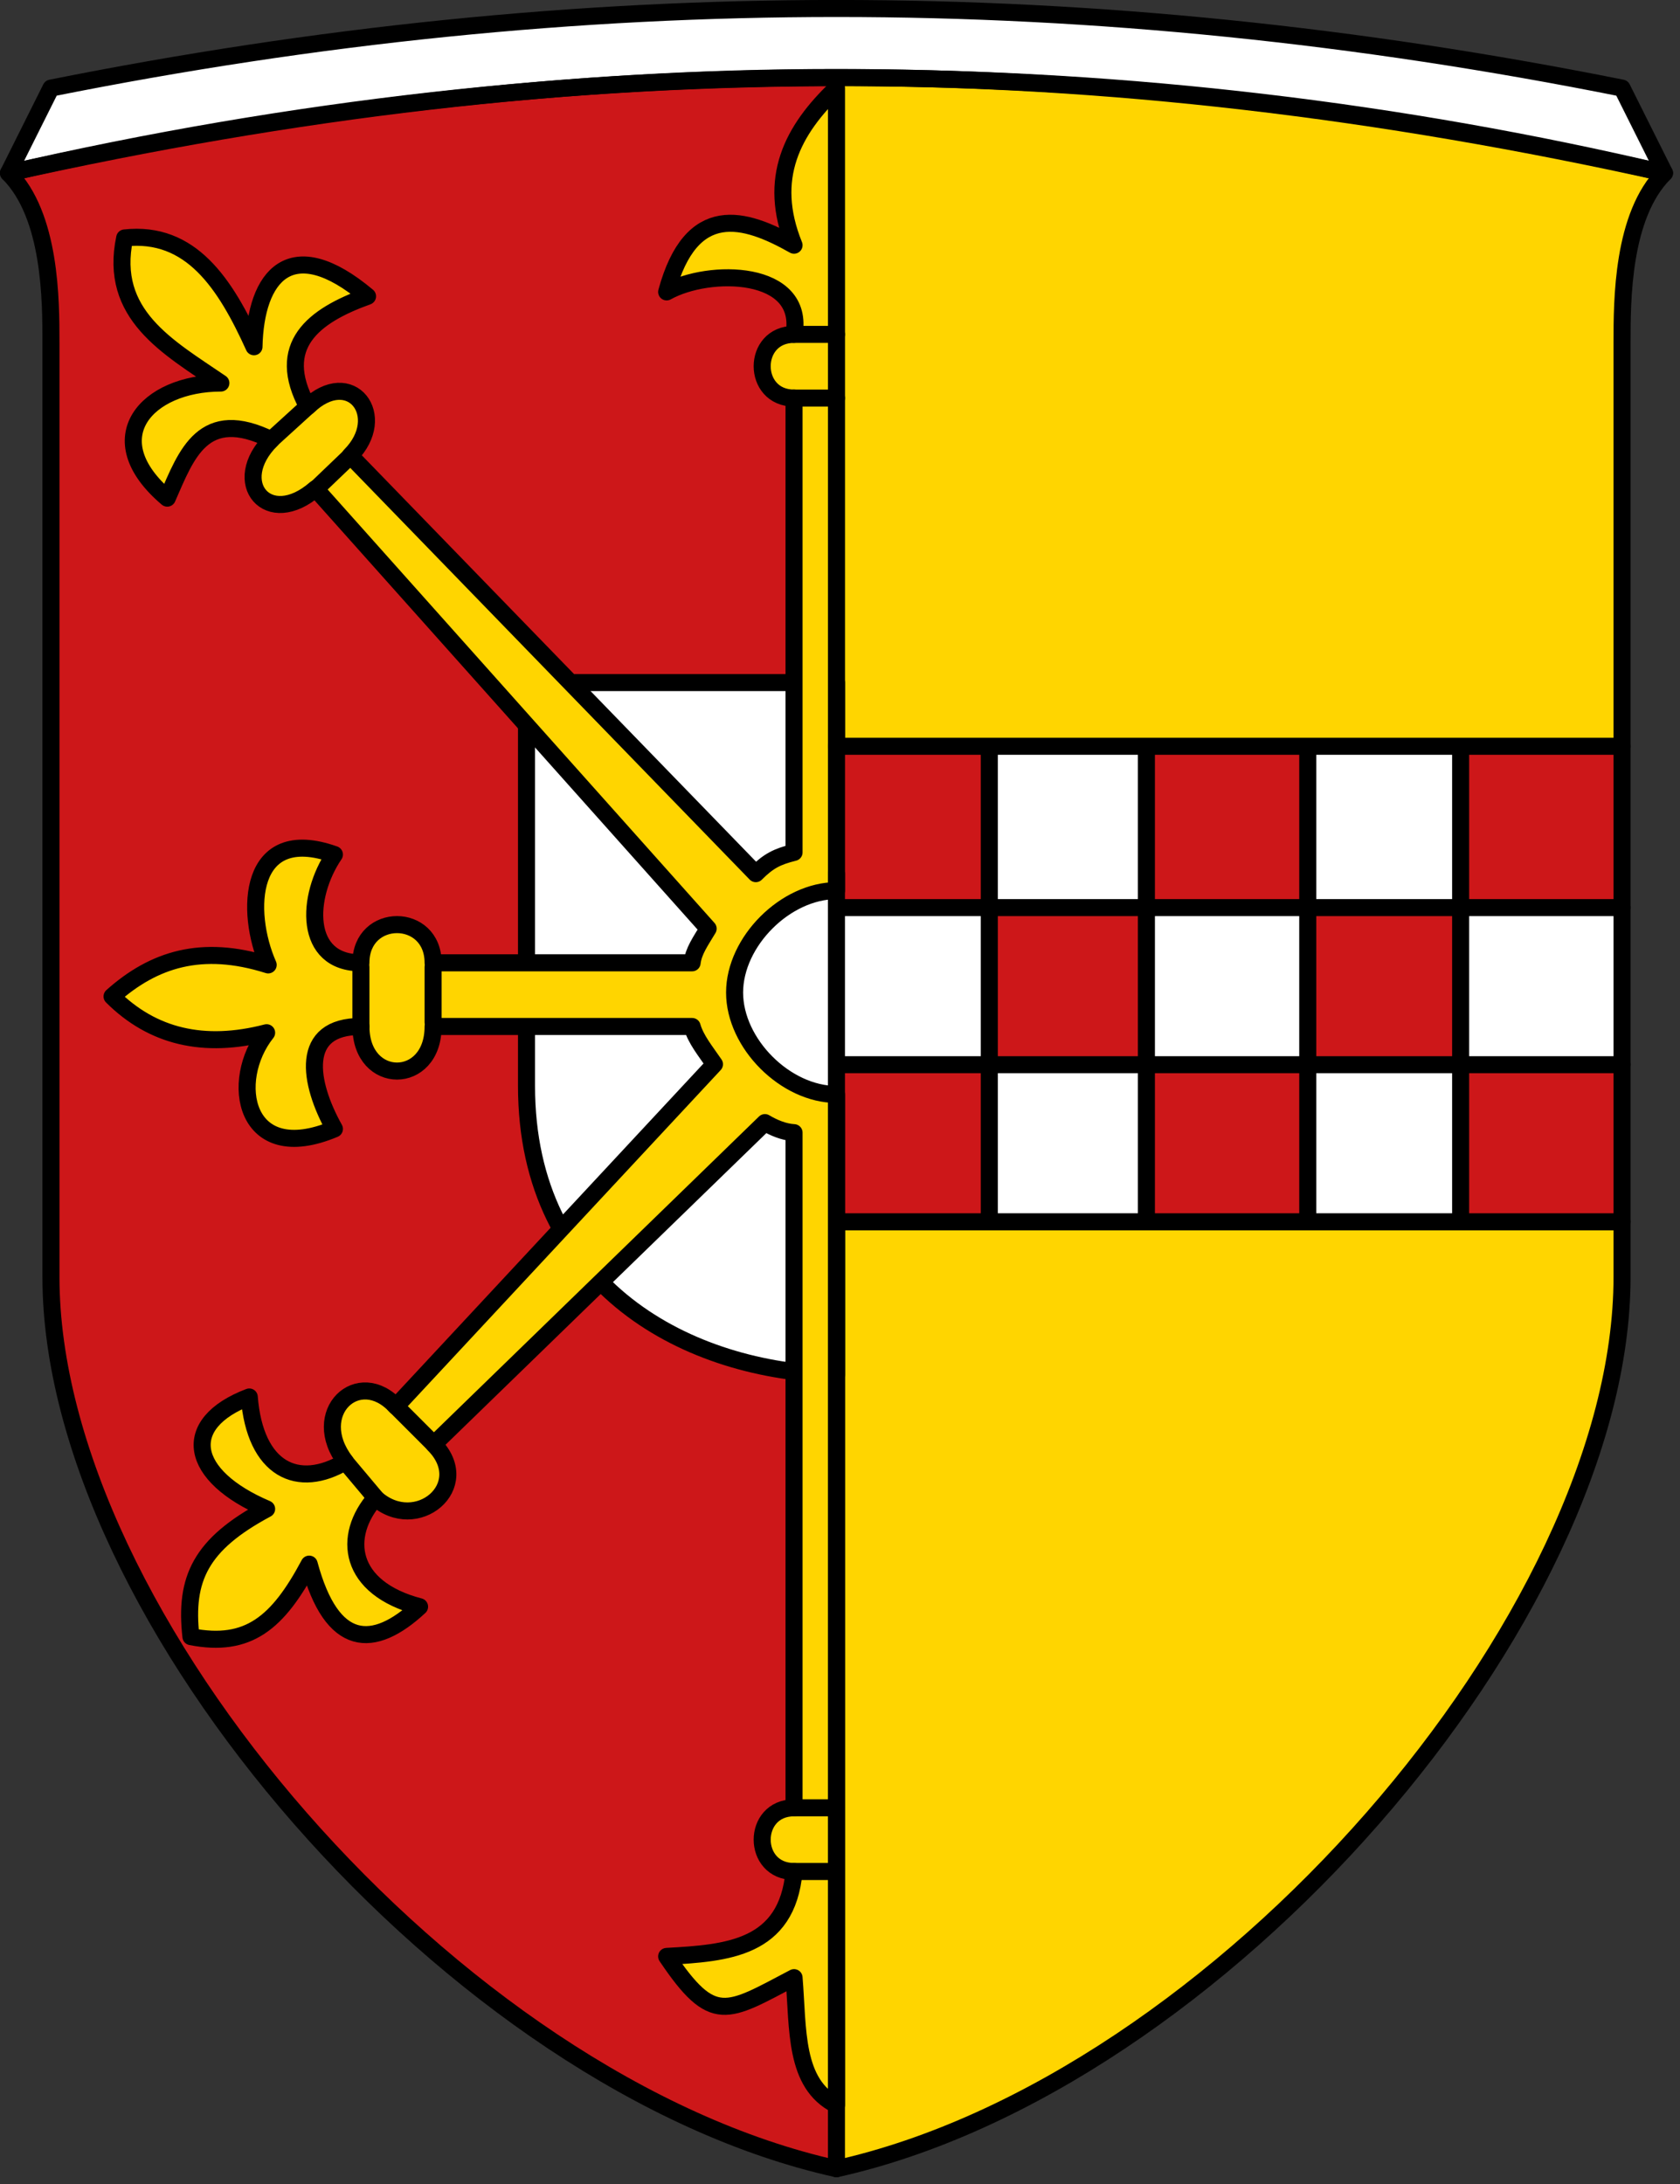 <?xml version="1.0" encoding="UTF-8" standalone="no"?><!DOCTYPE svg PUBLIC "-//W3C//DTD SVG 1.1//EN" "http://www.w3.org/Graphics/SVG/1.1/DTD/svg11.dtd"><svg width="100%" height="100%" viewBox="0 0 70 91" version="1.1" xmlns="http://www.w3.org/2000/svg" xmlns:xlink="http://www.w3.org/1999/xlink" xml:space="preserve" xmlns:serif="http://www.serif.com/" style="fill-rule:evenodd;clip-rule:evenodd;stroke-linecap:round;stroke-linejoin:round;"><rect x="0" y="0" width="70" height="91" fill="#333333" stroke="none"/><g><path d="M69.354,7.21c-10.616,-2.654 -23.885,-4.423 -34.5,-4.423l0,87.576c15.923,-3.538 32.731,-23 32.731,-37.153l0,-38.923c0,-1.77 0,-5.308 1.769,-7.077Z" style="fill:#ffd500;fill-rule:nonzero;"/><path d="M0.354,7.21c10.615,-2.654 23.884,-4.423 34.5,-4.423l0,87.576c-15.923,-3.538 -32.731,-23 -32.731,-37.153l0,-38.923c0,-1.77 0,-5.308 -1.769,-7.077Z" style="fill:#cd1719;fill-rule:nonzero;"/><path d="M21.938,28.44l12.916,0l0,28.839c-6.086,-0.119 -12.916,-3.576 -12.916,-12.031c0,-5.603 0,-16.808 0,-16.808Z" style="fill:#fff;fill-rule:nonzero;stroke:#000;stroke-width:0.71px;"/><rect x="34.854" y="31.094" width="32.731" height="19.789" style="fill:#cd1719;fill-rule:nonzero;"/><rect x="41.294" y="31.236" width="6.546" height="6.546" style="fill:#fff;fill-rule:nonzero;"/><path d="M0.354,7.21c23.884,-5.308 45.115,-5.308 69,0l-1.769,-3.539c-22.116,-4.423 -43.347,-4.423 -65.462,0l-1.769,3.539Z" style="fill:#fff;fill-rule:nonzero;stroke:#000;stroke-width:0.71px;stroke-linecap:butt;"/><rect x="54.386" y="31.236" width="6.546" height="6.546" style="fill:#fff;fill-rule:nonzero;"/><rect x="34.748" y="37.782" width="6.546" height="6.546" style="fill:#fff;fill-rule:nonzero;"/><rect x="47.84" y="37.782" width="6.546" height="6.546" style="fill:#fff;fill-rule:nonzero;"/><rect x="60.932" y="37.782" width="6.546" height="6.546" style="fill:#fff;fill-rule:nonzero;"/><rect x="41.312" y="44.328" width="6.546" height="6.546" style="fill:#fff;fill-rule:nonzero;"/><rect x="54.404" y="44.328" width="6.546" height="6.546" style="fill:#fff;fill-rule:nonzero;"/><path d="M34.854,45.602l0,-8.492" style="fill:none;stroke:#00fb00;stroke-width:0.18px;stroke-linecap:butt;stroke-linejoin:miter;"/><path d="M69.354,7.21c-1.769,1.769 -1.769,5.307 -1.769,7.077l0,38.923c0,14.153 -16.808,33.615 -32.731,37.153c-15.923,-3.538 -32.731,-23 -32.731,-37.153l0,-38.923c0,-1.77 0,-5.308 -1.769,-7.077c23.623,-5.434 47.063,-5.161 69,0Z" style="fill:none;stroke:#000;stroke-width:0.71px;"/><path d="M31.492,36.402c0.531,-0.531 0.885,-0.708 1.593,-0.885l0,-18.93c-1.77,0 -1.77,-2.654 0,-2.654c0.479,-2.707 -3.539,-2.76 -5.308,-1.77c1.028,-3.776 3.24,-3.116 5.308,-1.946c-1.133,-2.79 -0.061,-4.801 1.769,-6.546l0,33.439c-2.123,0 -4.246,2.123 -4.246,4.246c0,2.123 2.123,4.246 4.246,4.246l0,42.108c-1.769,-0.885 -1.592,-3.172 -1.769,-5.308c-2.821,1.482 -3.373,1.992 -5.308,-0.885c2.52,-0.14 5.014,-0.316 5.308,-3.538c-1.77,0 -1.77,-2.654 0,-2.654l0,-28.131c-0.434,-0.022 -0.873,-0.217 -1.213,-0.419l-13.798,13.404c1.722,1.74 -0.732,3.769 -2.432,2.234c-1.4,1.592 -1.132,3.757 1.84,4.533c-1.93,1.791 -3.651,1.743 -4.599,-1.774c-1.3,2.444 -2.539,3.489 -4.928,3.022c-0.27,-2.412 0.398,-3.849 3.154,-5.322c-3.226,-1.375 -3.643,-3.553 -0.723,-4.665c0.239,3.036 2.033,3.876 4.008,2.694c-1.552,-2.033 0.543,-3.998 2.103,-2.3l13.272,-14.258c-0.38,-0.555 -0.777,-1.036 -0.93,-1.573l-10.793,0c0,2.477 -3.007,2.477 -3.007,0c-2.579,-0.015 -2.187,2.332 -1.105,4.268c-3.781,1.59 -4.412,-2.017 -2.825,-4.008c-2.62,0.68 -4.761,0.163 -6.44,-1.512c1.727,-1.541 3.731,-2.19 6.505,-1.314c-0.978,-2.211 -0.85,-5.883 2.76,-4.599c-1.193,1.754 -1.293,4.52 1.104,4.512c0,-2.123 3.008,-2.123 3.008,0l10.792,0c0.056,-0.488 0.352,-0.894 0.668,-1.424l-16.36,-18.331c-1.972,1.716 -3.621,-0.262 -1.84,-2.037c-2.843,-1.402 -3.535,0.601 -4.337,2.431c-2.944,-2.496 -0.853,-4.791 2.234,-4.796c-2.204,-1.505 -4.682,-2.849 -4.008,-6.046c2.756,-0.302 4.191,1.891 5.388,4.534c0.061,-2.946 1.53,-4.79 4.731,-2.103c-2.258,0.81 -3.881,2.055 -2.496,4.6c1.8,-1.722 3.407,0.392 1.774,2.037l16.9,17.42Z" style="fill:#ffd500;fill-rule:nonzero;stroke:#000;stroke-width:0.71px;"/><path d="M33.085,16.587l1.769,0m-1.769,-2.654l1.769,0m-21.611,6.363l1.309,-1.253m-3.3,-0.677l1.737,-1.581m5.057,23.509l0,2.3m-3.008,-2.3l0,2.477m1.391,15.757l1.785,1.785m14.87,15.012l1.769,0m-1.769,2.654l1.769,0m-20.459,-17.066l1.375,1.637m19.083,-26.149l0,53.962m26.008,-59.093l0,19.462m-6.37,-19.462l0,19.462m-6.723,-19.462l0,19.462m-6.546,-19.462l0,19.462m-6.369,0.177l32.731,0m-32.731,-6.546l32.731,0m-32.731,-6.546l32.731,0m-32.731,-6.723l32.731,0" style="fill:none;stroke:#000;stroke-width:0.71px;"/></g></svg>